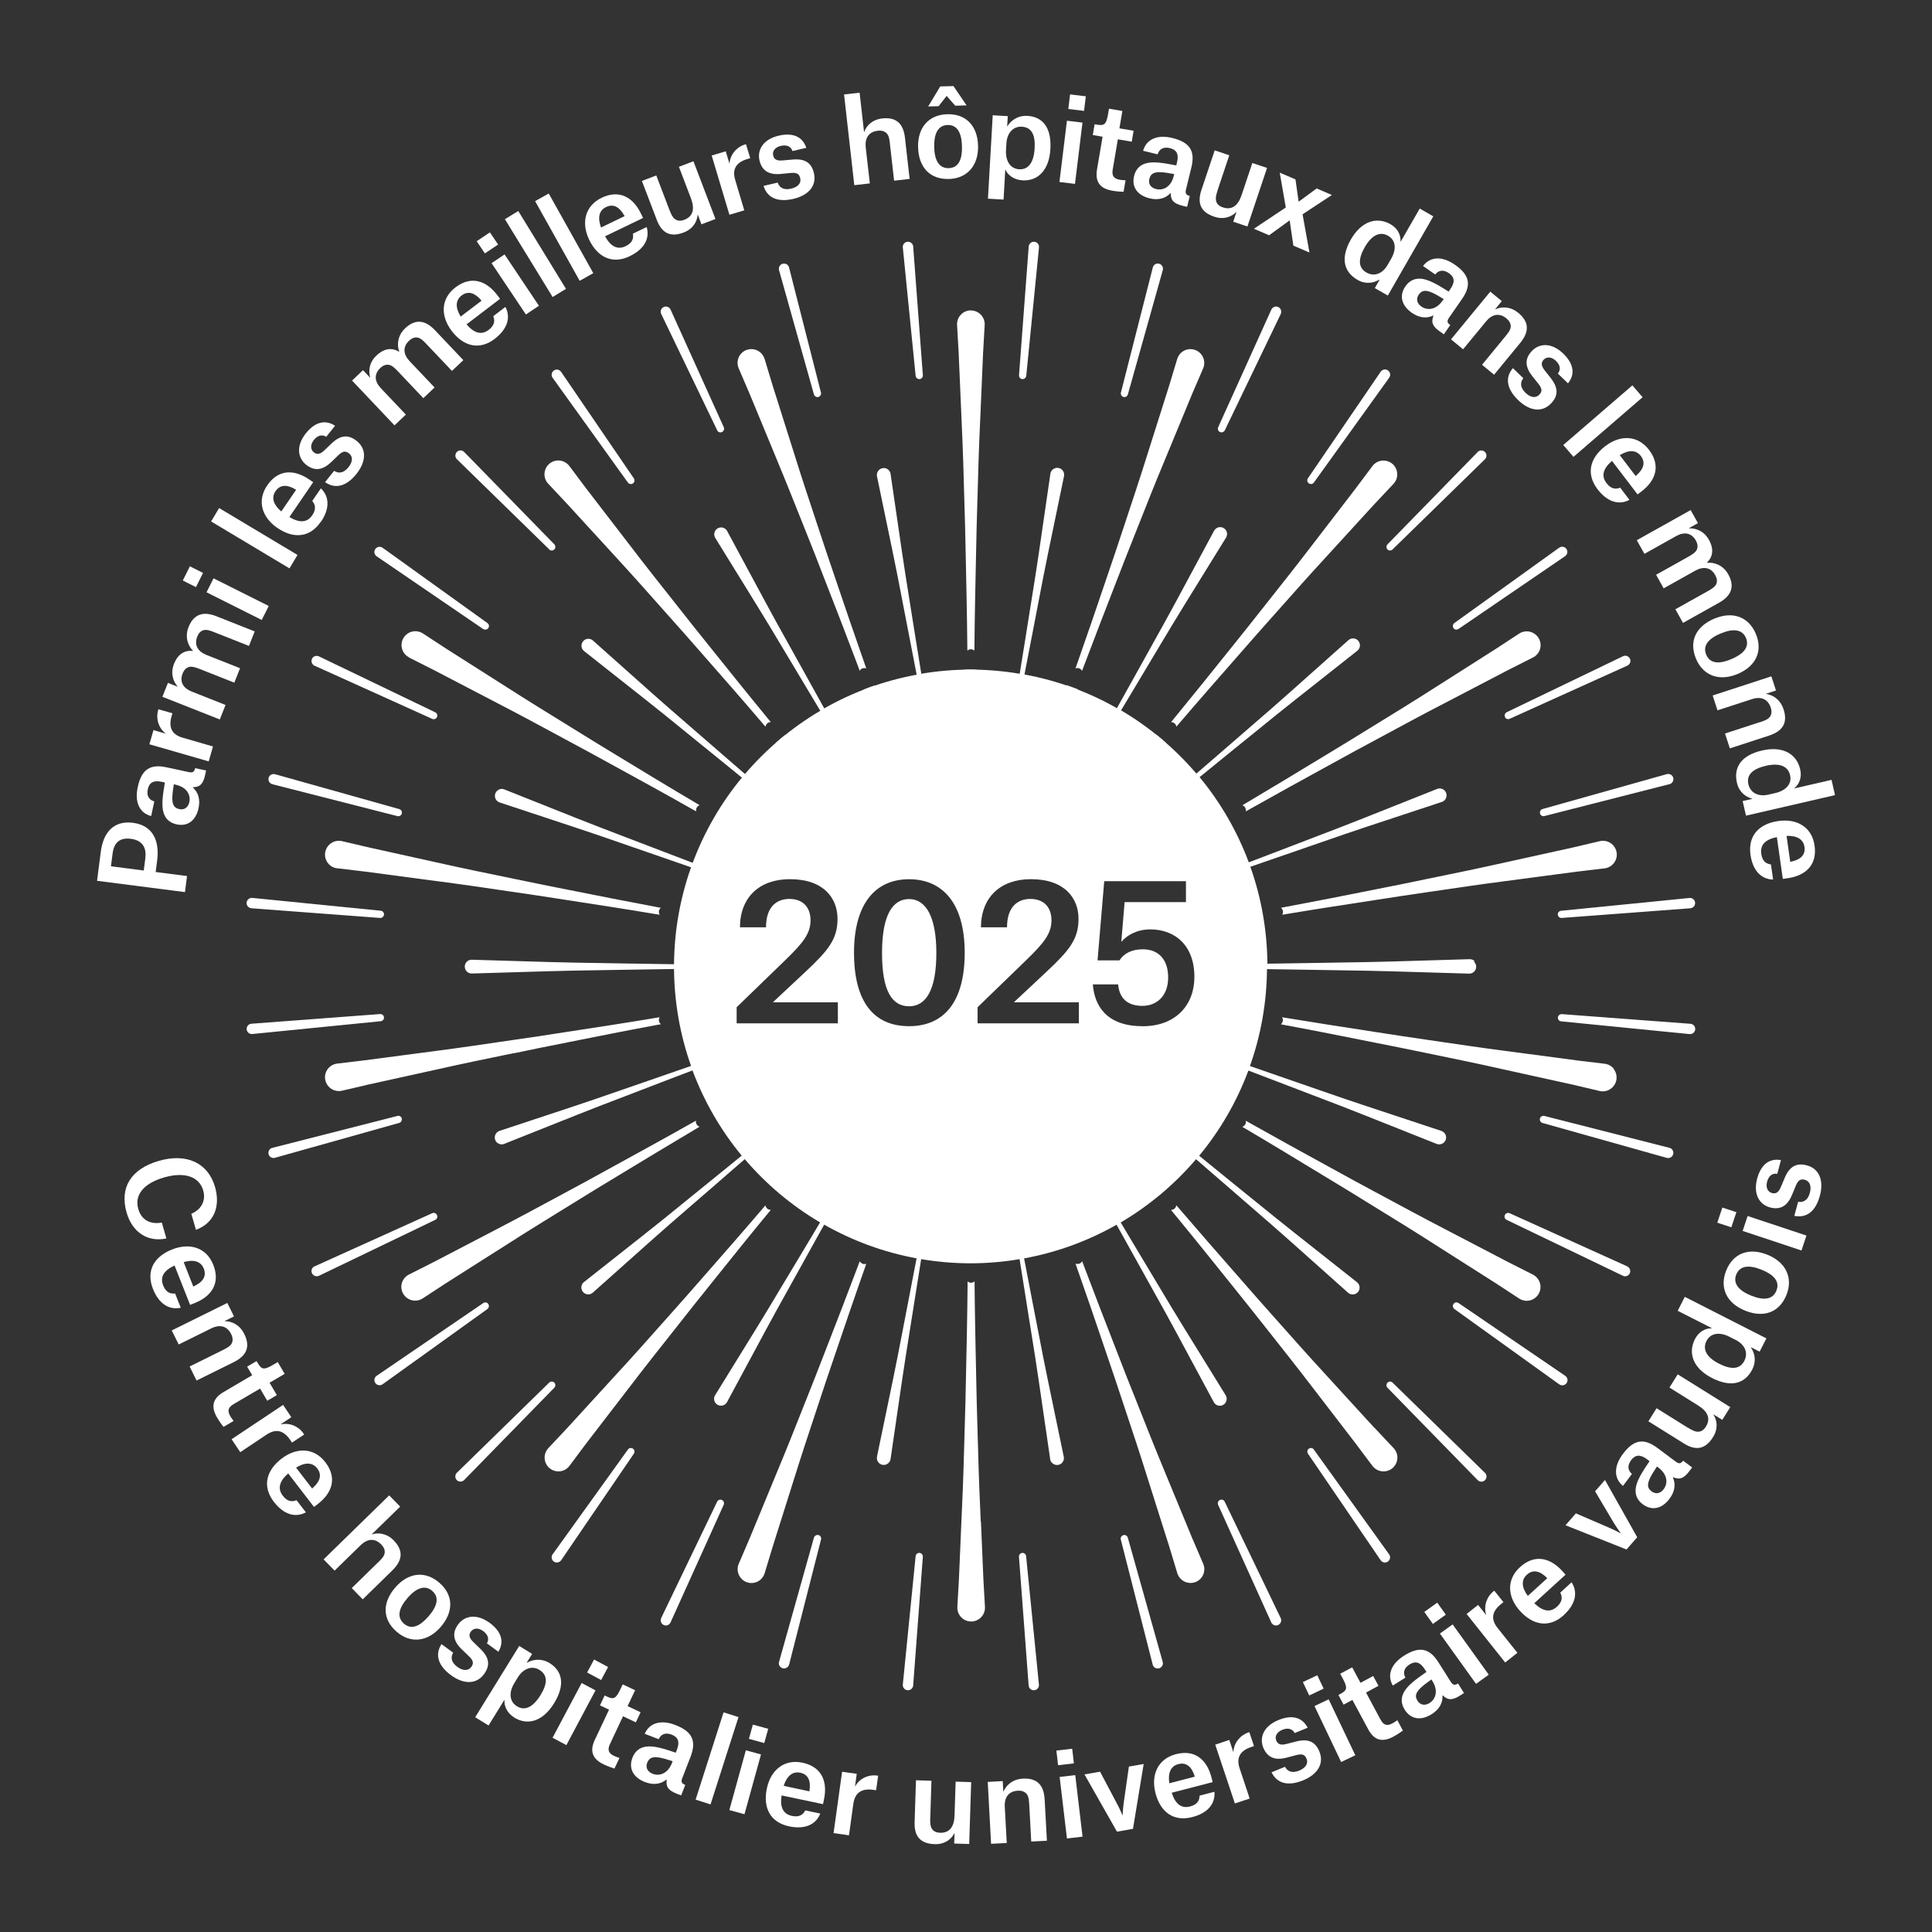 <?xml version="1.0" encoding="UTF-8"?>
<svg xmlns="http://www.w3.org/2000/svg" id="Calque_1" data-name="Calque 1" viewBox="0 0 283.46 283.46">
  <rect x="0" y="0" width="283.46" height="283.46" fill="#333333" stroke="none"/>
  <defs>
    <style>
      .cls-1 {
        fill: #fff;
      }
    </style>
  </defs>
  <g>
    <path class="cls-1" d="M22.84,127.94l4.6.59-.3,2.36-12.9-1.66.55-4.28c.34-2.68,1.79-4.6,4.71-4.23,2.98.38,3.92,2.7,3.56,5.5l-.22,1.72ZM21.32,125.88c.2-1.58-.49-2.6-2.11-2.81-1.7-.22-2.49.61-2.69,2.16l-.24,1.87,4.81.62.24-1.84Z"></path>
    <path class="cls-1" d="M22.18,119.73c-1.68-.43-2.46-2-1.97-4.25.56-2.63,1.86-3.41,4.22-2.9l3.26.7c.56.12.82,0,.94-.58l1.61.35-.14.63c-.28,1.31-.74,1.81-1.8,1.82v.05c.79.71,1.11,1.75.83,3.03-.39,1.81-1.59,2.72-3.22,2.37-1.01-.22-1.67-.81-1.94-1.81-.28-1.03-.11-2.41.22-4.33l-.45-.1c-1.2-.26-1.84.09-2.06,1.1-.22,1.03.27,1.59.96,1.77l-.46,2.14ZM25.75,115.12l-.25-.05c-.25,1.58-.3,2.44-.07,2.98.15.36.45.57.87.66.73.16,1.3-.22,1.48-1.04.21-.98-.3-2.17-2.03-2.54Z"></path>
    <path class="cls-1" d="M21.92,109.19l.6-2.07,1.76.51v-.03c-1.03-.8-1.43-2.18-1.08-3.39l.04-.15,2.06.59-.12.41c-.45,1.55-.07,2.69,1.61,3.17l4.46,1.29-.63,2.19-8.7-2.51Z"></path>
    <path class="cls-1" d="M23.83,102.23l.81-2.04,1.41.56v-.03c-.66-.76-1.06-1.94-.52-3.32.58-1.45,1.55-2.02,2.78-1.9v-.03c-.68-.66-1.24-1.97-.65-3.46.73-1.83,2.07-2.4,4.1-1.59l5.61,2.22-.84,2.13-5.03-1.99c-.6-.24-1.14-.44-1.61-.33-.45.12-.75.45-.95.96-.48,1.22.07,2.17,1.35,2.68l4.93,1.95-.84,2.12-5.03-1.99c-.6-.24-1.15-.42-1.59-.32-.45.12-.76.45-.96.95-.49,1.23.07,2.17,1.34,2.67l4.95,1.96-.84,2.13-8.43-3.33Z"></path>
    <path class="cls-1" d="M26.82,85.17l1.04-2.08,1.93.97-1.04,2.08-1.93-.97ZM30.3,86.9l1.03-2.05,8.1,4.06-1.03,2.05-8.1-4.06Z"></path>
    <path class="cls-1" d="M30.97,76.51l1.18-1.97,11.5,6.88-1.18,1.97-11.49-6.88Z"></path>
    <path class="cls-1" d="M47.06,76.56c-1.61,2.36-4.02,2.5-6.36.9-2.27-1.55-3.04-3.99-1.49-6.25,1.68-2.46,4.05-2.3,6.14-.87l.6.41-3.49,5.11c1.48.88,2.59.85,3.35-.26.69-1.01.36-1.67,0-2.1l1.27-1.85c1.27,1.22,1.31,3,0,4.92ZM43.36,71.81c-1.17-.7-2.23-.78-2.94.26-.66.97-.28,2.01.85,2.97l2.17-3.17-.08-.06Z"></path>
    <path class="cls-1" d="M47.86,64.09c-.54-.36-1.23-.26-1.8.45-.56.7-.52,1.41-.02,1.82.46.37.92.3,1.52-.26l1.08-1.03c1.28-1.22,2.44-1.38,3.7-.37,1.52,1.22,1.34,3.1-.04,4.83-1.49,1.86-3.11,2.25-4.61,1.21l1.33-1.66c.55.35,1.31.46,2.1-.52.63-.78.69-1.56.1-2.03-.48-.38-.89-.41-1.59.27l-1.04,1c-1.21,1.16-2.42,1.39-3.68.38-1.23-.99-1.51-2.76-.02-4.62,1.41-1.76,2.94-1.98,4.27-1.09l-1.3,1.62Z"></path>
    <path class="cls-1" d="M51.67,55.82l1.59-1.51,1.04,1.1.02-.02c-.29-.97-.16-2.22.92-3.23,1.14-1.08,2.26-1.18,3.32-.55l.02-.02c-.35-.89-.3-2.32.86-3.42,1.43-1.36,2.89-1.3,4.39.29l4.15,4.38-1.67,1.58-3.72-3.92c-.44-.47-.85-.88-1.32-.97-.45-.08-.87.1-1.26.47-.95.9-.85,2,.1,3l3.65,3.85-1.65,1.57-3.72-3.93c-.44-.47-.87-.87-1.31-.96-.45-.08-.88.08-1.28.46-.96.91-.85,2,.09,2.98l3.66,3.86-1.67,1.58-6.23-6.58Z"></path>
    <path class="cls-1" d="M72.6,49.71c-2.27,1.73-4.6,1.11-6.32-1.15-1.67-2.19-1.63-4.74.55-6.4,2.37-1.8,4.56-.91,6.1,1.1l.44.58-4.92,3.75c1.12,1.3,2.19,1.62,3.26.8.97-.74.87-1.47.66-2l1.78-1.36c.82,1.55.3,3.25-1.55,4.67ZM70.59,44.04c-.89-1.03-1.87-1.44-2.87-.68-.93.71-.9,1.82-.13,3.09l3.06-2.33-.06-.08Z"></path>
    <path class="cls-1" d="M69.94,35.39l1.94-1.3,1.2,1.79-1.94,1.3-1.2-1.79ZM72.12,38.61l1.91-1.28,5.04,7.53-1.91,1.28-5.04-7.53Z"></path>
    <path class="cls-1" d="M74.08,32.16l1.96-1.2,7,11.42-1.96,1.2-7-11.42Z"></path>
    <path class="cls-1" d="M78.51,29.51l2-1.12,6.54,11.69-2,1.12-6.54-11.69Z"></path>
    <path class="cls-1" d="M92.42,37.58c-2.57,1.24-4.73.17-5.97-2.39-1.2-2.48-.64-4.98,1.82-6.17,2.68-1.29,4.66.02,5.76,2.3l.32.66-5.58,2.69c.84,1.5,1.83,2.03,3.04,1.44,1.1-.53,1.14-1.27,1.05-1.83l2.02-.97c.49,1.69-.36,3.25-2.46,4.26ZM91.59,31.62c-.67-1.19-1.54-1.79-2.67-1.24-1.06.51-1.25,1.6-.74,3l3.46-1.67-.04-.09Z"></path>
    <path class="cls-1" d="M98.21,30.77c.23.6.47,1.15.86,1.4.37.26.83.27,1.34.07,1.27-.48,1.56-1.58.96-3.15l-1.76-4.62,2.13-.81,3.23,8.47-2.05.78-.53-1.4h-.03c-.09,1.03-.69,2.08-2.05,2.6-1.89.72-3.18.16-3.94-1.83l-2.19-5.73,2.11-.81,1.92,5.04Z"></path>
    <path class="cls-1" d="M104.41,22.82l2.07-.62.53,1.76h.03c.1-1.32,1.06-2.4,2.26-2.76l.15-.04.62,2.05-.41.12c-1.55.46-2.3,1.4-1.79,3.08l1.33,4.45-2.18.65-2.6-8.68Z"></path>
    <path class="cls-1" d="M116.27,22.16c-.19-.62-.8-.97-1.69-.76-.88.2-1.29.78-1.14,1.41.13.58.53.8,1.36.73l1.49-.13c1.76-.16,2.77.43,3.13,2,.44,1.91-.87,3.27-3.02,3.77-2.32.53-3.84-.16-4.37-1.91l2.07-.48c.21.61.74,1.17,1.97.89.98-.22,1.51-.8,1.34-1.53-.14-.6-.45-.87-1.42-.77l-1.43.14c-1.67.16-2.76-.41-3.13-1.98-.35-1.54.52-3.1,2.84-3.64,2.2-.51,3.53.27,4.03,1.79l-2.02.47Z"></path>
    <path class="cls-1" d="M130.58,21.14c-.07-.64-.15-1.21-.47-1.56-.31-.34-.77-.46-1.31-.4-1.35.15-1.93,1.09-1.78,2.46l.6,5.27-2.28.26-1.5-13.31,2.28-.26.65,5.76h.03c.29-.88,1.15-1.81,2.63-1.98,2.01-.23,3.11.69,3.35,2.87l.68,6-2.28.26-.61-5.37Z"></path>
    <path class="cls-1" d="M134.7,21.62c-.08-2.91,1.56-4.79,4.29-4.86,2.74-.07,4.43,1.7,4.51,4.62s-1.62,4.81-4.27,4.88c-2.8.08-4.45-1.72-4.53-4.64ZM141.83,15.46l-1.68.05-1.25-1.43h-.02s-1.17,1.5-1.17,1.5l-1.53.04,1.77-2.94,1.94-.05,1.93,2.84ZM137.06,21.56c.05,1.92.68,3.15,2.14,3.11,1.48-.04,1.99-1.35,1.94-3.22-.05-1.89-.65-3.15-2.12-3.11-1.44.04-2,1.36-1.95,3.22Z"></path>
    <path class="cls-1" d="M145.65,16.91l2.21.13-.09,1.49h.03c.51-.84,1.52-1.61,2.95-1.53,2.04.12,3.56,1.5,3.36,4.88-.18,3.11-1.85,4.71-4.09,4.58-1.31-.08-2.18-.81-2.5-1.56h-.03s-.25,4.38-.25,4.38l-2.29-.13.7-12.23ZM149.56,24.83c1.32.08,2.12-.98,2.24-3.07.11-1.92-.4-3.09-1.89-3.17-1.26-.07-2.17.93-2.25,2.44l-.06.97c-.09,1.54.56,2.76,1.96,2.84Z"></path>
    <path class="cls-1" d="M156.54,17.71l2.28.28-1.1,8.99-2.28-.28,1.1-9ZM157,13.85l2.31.28-.26,2.14-2.31-.28.26-2.14Z"></path>
    <path class="cls-1" d="M164.67,16.3l-.43,2.53,2.08.35-.27,1.61-2.04-.35-.75,4.41c-.16.92.13,1.37,1.03,1.52.38.07.85.08.85.08l-.29,1.69c-.22,0-.89-.03-1.65-.16-1.76-.3-2.56-1.25-2.25-3.11l.82-4.81-1.44-.25.27-1.58.3.05c1.16.2,1.42-.02,1.7-1.68l.11-.65,1.96.33Z"></path>
    <path class="cls-1" d="M167.72,22.1c.48-1.67,2.07-2.4,4.3-1.85,2.61.64,3.35,1.96,2.78,4.3l-.79,3.24c-.14.56-.02.82.55.96l-.39,1.6-.63-.15c-1.3-.32-1.79-.79-1.77-1.85h-.05c-.73.77-1.78,1.06-3.05.75-1.8-.44-2.67-1.67-2.28-3.28.25-1.01.86-1.65,1.86-1.89,1.04-.25,2.41-.04,4.33.34l.11-.45c.29-1.19-.04-1.85-1.05-2.09-1.02-.25-1.59.22-1.8.91l-2.13-.52ZM172.22,25.79l.06-.25c-1.57-.3-2.43-.37-2.97-.15-.37.14-.58.44-.68.85-.18.73.19,1.31,1,1.5.97.24,2.17-.24,2.59-1.96Z"></path>
    <path class="cls-1" d="M178.66,27.9c-.21.61-.36,1.19-.22,1.63.12.44.47.73.99.9,1.29.43,2.21-.23,2.74-1.82l1.57-4.69,2.16.72-2.88,8.59-2.08-.7.47-1.42h-.03c-.71.72-1.84,1.15-3.23.68-1.92-.64-2.55-1.9-1.88-3.91l1.95-5.82,2.14.72-1.71,5.11Z"></path>
    <path class="cls-1" d="M188.65,30.45l-.89-5.12,2.31.99.46,3.25h.03s2.62-1.92,2.62-1.92l2.23.96-4.3,2.83,1.01,5.61-2.36-1.01-.54-3.69h-.03s-2.99,2.17-2.99,2.17l-2.23-.96,4.68-3.12Z"></path>
    <path class="cls-1" d="M203.61,43.36l-1.9-1.09.69-1.21-.04-.03c-.81.49-1.97.73-3.19.03-1.93-1.11-2.59-3.1-.97-5.93,1.58-2.74,3.85-3.36,5.83-2.22,1.06.61,1.51,1.6,1.45,2.52l.03.02,2.79-4.85,1.99,1.14-6.67,11.62ZM204.1,37.98c.85-1.47.65-2.76-.43-3.38-1.19-.69-2.4-.12-3.42,1.64-.95,1.65-1.06,3,.23,3.74,1.18.68,2.39.14,3.1-1.1l.52-.9Z"></path>
    <path class="cls-1" d="M208.78,39.03c1.04-1.39,2.8-1.5,4.68-.19,2.21,1.53,2.43,3.03,1.05,5.02l-1.9,2.74c-.33.48-.32.75.17,1.09l-.94,1.36-.53-.37c-1.1-.76-1.39-1.37-.99-2.36l-.04-.03c-.97.47-2.05.36-3.13-.39-1.52-1.06-1.9-2.52-.95-3.89.59-.85,1.39-1.23,2.42-1.1,1.06.14,2.26.82,3.92,1.87l.26-.38c.7-1.01.63-1.74-.23-2.33-.87-.6-1.57-.36-2,.2l-1.8-1.25ZM211.67,44.09l.15-.21c-1.36-.84-2.14-1.21-2.72-1.21-.39,0-.7.2-.94.55-.43.61-.29,1.29.39,1.76.82.57,2.12.56,3.12-.9Z"></path>
    <path class="cls-1" d="M220.85,49.37c.41-.5.78-.97.8-1.43.03-.46-.21-.87-.62-1.22-1.05-.86-2.13-.63-3,.44l-3.37,4.09-1.77-1.46,5.76-7,1.69,1.39-.96,1.17.03.02c.95-.41,2.19-.42,3.36.54,1.56,1.29,1.66,2.71.27,4.41l-3.83,4.66-1.77-1.46,3.42-4.16Z"></path>
    <path class="cls-1" d="M228.58,54.79c.41-.5.38-1.2-.28-1.83-.65-.63-1.36-.65-1.81-.19-.41.43-.38.88.12,1.54l.92,1.17c1.09,1.39,1.15,2.56.03,3.72-1.36,1.41-3.22,1.05-4.81-.49-1.71-1.66-1.96-3.31-.78-4.7l1.53,1.48c-.4.51-.58,1.26.32,2.14.72.7,1.49.83,2.01.29.43-.44.49-.85-.12-1.61l-.9-1.13c-1.04-1.32-1.16-2.54-.04-3.7,1.1-1.14,2.89-1.25,4.6.41,1.62,1.57,1.7,3.11.68,4.35l-1.49-1.44Z"></path>
    <path class="cls-1" d="M239.5,56.54l1.5,1.74-10.14,8.75-1.5-1.74,10.14-8.75Z"></path>
    <path class="cls-1" d="M234.39,71.78c-1.73-2.27-1.12-4.6,1.14-6.33,2.19-1.67,4.74-1.63,6.41.55,1.8,2.37.92,4.56-1.1,6.1l-.58.44-3.75-4.92c-1.3,1.12-1.62,2.2-.8,3.27.74.97,1.47.87,2,.66l1.36,1.79c-1.55.82-3.26.3-4.67-1.55ZM240.06,69.77c1.03-.89,1.44-1.87.68-2.87-.71-.93-1.82-.9-3.09-.12l2.33,3.06.08-.06Z"></path>
    <path class="cls-1" d="M248.05,74.84l1.07,1.91-1.32.74.02.03c1.01-.04,2.19.39,2.91,1.68.76,1.36.59,2.48-.29,3.35l.02.03c.95-.12,2.32.28,3.1,1.67.96,1.72.56,3.12-1.36,4.19l-5.27,2.95-1.12-2,4.72-2.64c.56-.32,1.06-.61,1.27-1.04.19-.42.12-.87-.15-1.34-.64-1.14-1.73-1.31-2.93-.64l-4.63,2.59-1.11-1.99,4.72-2.64c.56-.32,1.05-.63,1.25-1.03.19-.42.13-.87-.13-1.35-.65-1.16-1.73-1.31-2.91-.65l-4.64,2.6-1.12-2,7.9-4.42Z"></path>
    <path class="cls-1" d="M251.52,90.77c2.68-1.13,5.03-.3,6.09,2.22s.04,4.75-2.66,5.89c-2.69,1.14-5.07.25-6.1-2.2-1.1-2.58-.03-4.77,2.66-5.91ZM252.45,92.94c-1.77.75-2.68,1.78-2.11,3.13.58,1.36,1.98,1.36,3.7.63,1.74-.74,2.69-1.75,2.12-3.11-.56-1.33-2-1.37-3.71-.64Z"></path>
    <path class="cls-1" d="M258.22,105.96c.61-.2,1.17-.4,1.45-.78.27-.37.3-.85.13-1.36-.42-1.29-1.46-1.67-2.77-1.24l-5.04,1.64-.71-2.18,8.61-2.81.68,2.08-1.44.47v.03c1.03.17,2.08.83,2.55,2.26.63,1.92-.05,3.18-2.14,3.86l-5.74,1.87-.71-2.18,5.12-1.67Z"></path>
    <path class="cls-1" d="M256.17,119.67l-.49-2.14,1.36-.31v-.05c-.93-.26-1.89-.95-2.2-2.32-.5-2.17.51-4.01,3.69-4.74,3.08-.71,5.08.54,5.59,2.76.28,1.19-.14,2.2-.86,2.78v.03s5.46-1.26,5.46-1.26l.51,2.24-13.06,3.01ZM260.45,116.36c1.66-.38,2.47-1.41,2.19-2.62-.31-1.34-1.54-1.84-3.53-1.39-1.86.43-2.92,1.27-2.59,2.71.31,1.33,1.53,1.85,2.92,1.53l1.01-.23Z"></path>
    <path class="cls-1" d="M256.83,125.42c-.4-2.83,1.27-4.56,4.08-4.96,2.73-.39,4.94.89,5.32,3.6.42,2.95-1.43,4.43-3.94,4.79l-.72.1-.87-6.13c-1.69.34-2.48,1.13-2.29,2.46.17,1.21.86,1.47,1.42,1.55l.32,2.22c-1.76-.04-2.99-1.33-3.32-3.63ZM262.76,126.43c1.33-.28,2.17-.93,1.99-2.17-.17-1.16-1.15-1.67-2.63-1.62l.54,3.8h.1Z"></path>
  </g>
  <g>
    <path class="cls-1" d="M24.08,172.75c-3,.87-4.39,2.58-3.79,4.63.5,1.74,1.9,2.28,3.45,1.99l.67,2.33c-2.62.58-4.97-.8-5.83-3.78-1.06-3.67.62-6.41,4.73-7.6,4.11-1.19,7.24.34,8.24,3.83.79,2.74-.04,5.27-2.8,6.29l-.68-2.36c1.35-.55,2.21-1.83,1.74-3.43-.58-2-2.7-2.77-5.73-1.9Z"></path>
    <path class="cls-1" d="M22.44,189.1c-1.05-2.67.18-4.75,2.83-5.79,2.57-1.01,5.03-.28,6.03,2.28,1.09,2.78-.37,4.65-2.73,5.59l-.68.27-2.28-5.78c-1.57.73-2.16,1.68-1.67,2.93.45,1.14,1.18,1.24,1.75,1.18l.83,2.09c-1.73.37-3.23-.6-4.08-2.77ZM28.46,188.71c1.24-.58,1.9-1.41,1.44-2.58-.43-1.09-1.51-1.37-2.95-.96l1.41,3.59.1-.04Z"></path>
    <path class="cls-1" d="M32.67,198.09c.58-.29,1.11-.57,1.32-.98s.17-.88-.07-1.37c-.61-1.22-1.69-1.45-2.93-.84l-4.77,2.36-1.02-2.06,8.15-4.03.98,1.97-1.36.67.02.03c1.04.02,2.18.52,2.85,1.88.9,1.82.41,3.17-1.57,4.14l-5.43,2.69-1.02-2.06,4.85-2.4Z"></path>
    <path class="cls-1" d="M41.77,201.57l-2.22,1.3,1.07,1.82-1.41.83-1.05-1.79-3.87,2.27c-.81.48-.97.98-.5,1.78.2.34.49.7.49.7l-1.49.87c-.14-.17-.55-.71-.94-1.37-.91-1.54-.7-2.77.93-3.73l4.22-2.48-.74-1.26,1.38-.81.16.26c.6,1.02.93,1.08,2.38.22l.57-.34,1.01,1.72Z"></path>
    <path class="cls-1" d="M41.54,206.13l1.2,1.8-1.53,1.02.02.03c1.29-.28,2.61.31,3.31,1.36l.09.13-1.79,1.19-.24-.36c-.9-1.35-2.01-1.79-3.48-.82l-3.87,2.58-1.27-1.9,7.56-5.04Z"></path>
    <path class="cls-1" d="M40.19,220.36c-1.75-2.27-1.14-4.61,1.12-6.35,2.19-1.68,4.75-1.65,6.42.52,1.82,2.37.93,4.57-1.08,6.12l-.58.45-3.78-4.92c-1.3,1.13-1.61,2.21-.79,3.28.75.97,1.48.86,2.01.65l1.37,1.78c-1.56.83-3.26.32-4.69-1.54ZM45.87,218.32c1.03-.9,1.44-1.88.67-2.88-.72-.93-1.83-.9-3.1-.11l2.35,3.06.08-.06Z"></path>
    <path class="cls-1" d="M55.49,229.22c.46-.45.87-.87.94-1.33.08-.46-.11-.89-.49-1.28-.95-.98-2.05-.86-3.04.11l-3.81,3.72-1.61-1.65,9.62-9.39,1.61,1.65-4.16,4.06.02.02c.87-.3,2.14-.2,3.19.87,1.42,1.45,1.36,2.89-.21,4.42l-4.33,4.23-1.61-1.65,3.88-3.79Z"></path>
    <path class="cls-1" d="M57.99,232.92c1.9-2.21,4.39-2.5,6.46-.71,2.08,1.79,2.14,4.25.22,6.48-1.92,2.22-4.45,2.47-6.46.73-2.13-1.84-2.14-4.28-.22-6.5ZM59.78,234.47c-1.26,1.46-1.62,2.79-.51,3.75,1.12.97,2.38.34,3.61-1.08,1.24-1.43,1.65-2.77.52-3.74-1.1-.95-2.41-.34-3.62,1.06Z"></path>
    <path class="cls-1" d="M71.44,241.1c.34-.55.21-1.24-.53-1.78-.73-.54-1.44-.46-1.82.06-.35.48-.26.93.33,1.51l1.07,1.04c1.27,1.23,1.49,2.38.53,3.69-1.16,1.58-3.05,1.48-4.84.17-1.92-1.41-2.39-3.02-1.41-4.57l1.72,1.26c-.33.56-.41,1.33.61,2.08.81.59,1.6.62,2.04.02.36-.49.37-.91-.34-1.58l-1.04-1c-1.22-1.17-1.5-2.37-.54-3.67.94-1.28,2.7-1.63,4.63-.22,1.83,1.34,2.11,2.86,1.27,4.23l-1.68-1.23Z"></path>
    <path class="cls-1" d="M76.18,241.49l1.89,1.17-.79,1.28.03.02c.85-.5,2.11-.7,3.33.05,1.74,1.08,2.42,3.02.64,5.91-1.64,2.66-3.88,3.27-5.8,2.09-1.12-.69-1.54-1.75-1.46-2.57l-.03-.02-2.31,3.74-1.96-1.21,6.46-10.46ZM75.86,250.35c1.13.7,2.34.14,3.44-1.64,1.01-1.64,1.12-2.92-.16-3.71-1.07-.66-2.35-.21-3.15,1.08l-.51.83c-.81,1.32-.82,2.7.38,3.44Z"></path>
    <path class="cls-1" d="M85.34,246.93l2.03,1.08-4.27,8.03-2.03-1.08,4.27-8.03ZM87.16,243.48l2.06,1.1-1.02,1.91-2.06-1.1,1.02-1.91Z"></path>
    <path class="cls-1" d="M93.18,247.99l-1.1,2.33,1.91.9-.7,1.48-1.88-.89-1.91,4.06c-.4.85-.24,1.36.59,1.75.35.17.8.3.8.3l-.74,1.56c-.21-.06-.85-.27-1.55-.6-1.62-.76-2.14-1.9-1.33-3.61l2.09-4.43-1.33-.63.68-1.45.28.13c1.06.5,1.37.37,2.09-1.16l.28-.6,1.81.85Z"></path>
    <path class="cls-1" d="M94.59,254.38c.69-1.6,2.38-2.12,4.52-1.28,2.51.97,3.08,2.38,2.21,4.64l-1.21,3.12c-.21.54-.13.81.43,1.02l-.6,1.54-.6-.23c-1.26-.49-1.67-1.01-1.52-2.07l-.05-.02c-.83.68-1.91.83-3.14.36-1.73-.67-2.44-2.01-1.84-3.57.38-.97,1.07-1.53,2.1-1.64,1.07-.12,2.4.27,4.26.9l.17-.43c.44-1.14.2-1.84-.77-2.22-.99-.38-1.61.01-1.91.67l-2.05-.79ZM98.6,258.64l.09-.24c-1.53-.5-2.37-.68-2.94-.54-.38.09-.63.36-.79.76-.27.7.02,1.32.8,1.63.94.36,2.19.05,2.84-1.61Z"></path>
    <path class="cls-1" d="M106.16,251.23l2.19.7-4.1,12.81-2.19-.7,4.1-12.81Z"></path>
    <path class="cls-1" d="M109.43,256.8l2.22.61-2.42,8.77-2.22-.61,2.42-8.77ZM110.46,253.03l2.25.62-.58,2.09-2.25-.62.58-2.09Z"></path>
    <path class="cls-1" d="M115.78,267.96c-2.8-.59-3.86-2.77-3.27-5.56.57-2.7,2.54-4.35,5.23-3.78,2.92.62,3.68,2.87,3.16,5.36l-.15.72-6.08-1.28c-.26,1.71.21,2.73,1.53,3.01,1.2.25,1.69-.31,1.95-.81l2.2.46c-.64,1.64-2.28,2.36-4.56,1.88ZM118.77,262.71c.2-1.35-.13-2.36-1.36-2.62-1.15-.24-1.97.51-2.43,1.93l3.77.8.02-.1Z"></path>
    <path class="cls-1" d="M123.55,259.95l2.15.3-.25,1.82h.03c.64-1.15,1.96-1.74,3.21-1.56l.15.02-.3,2.13-.42-.06c-1.6-.22-2.68.32-2.92,2.06l-.64,4.61-2.26-.32,1.25-9Z"></path>
    <path class="cls-1" d="M136.48,266.69c-.02.65,0,1.25.25,1.63.24.38.66.57,1.21.58,1.36.04,2.06-.86,2.11-2.54l.16-4.96,2.28.07-.29,9.08-2.2-.07.05-1.5h-.03c-.47.91-1.44,1.64-2.9,1.59-2.03-.07-3-1.09-2.93-3.22l.2-6.15,2.27.07-.17,5.4Z"></path>
    <path class="cls-1" d="M151.01,264.81c-.04-.65-.08-1.24-.38-1.6-.29-.36-.74-.51-1.29-.48-1.36.07-2,.98-1.92,2.36l.29,5.31-2.3.12-.49-9.08,2.2-.12.08,1.52h.03c.43-.95,1.34-1.8,2.85-1.88,2.03-.11,3.07.88,3.19,3.07l.33,6.04-2.3.12-.29-5.4Z"></path>
    <path class="cls-1" d="M154.99,256.84l2.32-.27.25,2.15-2.32.27-.25-2.15ZM155.47,260.71l2.29-.27,1.07,9.03-2.29.27-1.07-9.03Z"></path>
    <path class="cls-1" d="M159.11,260.34l2.29-.4,2.47,4.67c.46.85.81,1.71.81,1.71h.03s.04-.93.17-1.89l.75-5.24,2.17-.38-1.57,9.51-2.35.42-4.76-8.39Z"></path>
    <path class="cls-1" d="M174.93,266.6c-2.77.72-4.69-.76-5.4-3.52-.69-2.67.34-5.02,3-5.71,2.89-.75,4.57.93,5.21,3.39l.18.71-6.01,1.56c.53,1.64,1.4,2.35,2.71,2.01,1.19-.31,1.37-1.03,1.38-1.59l2.18-.56c.15,1.76-.99,3.13-3.25,3.71ZM175.27,260.57c-.42-1.3-1.17-2.06-2.39-1.74-1.14.29-1.54,1.33-1.32,2.81l3.73-.97-.03-.1Z"></path>
    <path class="cls-1" d="M178.31,255.97l2.05-.69.58,1.75h.03c.06-1.33.99-2.44,2.18-2.84l.15-.05.68,2.04-.4.14c-1.54.51-2.26,1.47-1.7,3.14l1.47,4.42-2.17.72-2.88-8.62Z"></path>
    <path class="cls-1" d="M189.95,254.27c-.29-.58-.95-.83-1.8-.48-.84.34-1.15.98-.9,1.58.23.55.66.71,1.46.51l1.45-.37c1.72-.44,2.81-.02,3.42,1.48.74,1.82-.33,3.38-2.39,4.22-2.21.9-3.83.46-4.63-1.18l1.97-.81c.31.57.92,1.04,2.09.56.93-.38,1.36-1.04,1.08-1.73-.23-.57-.58-.79-1.53-.54l-1.4.37c-1.63.43-2.8.04-3.42-1.46-.6-1.47.02-3.16,2.23-4.06,2.1-.86,3.54-.31,4.28,1.13l-1.93.79Z"></path>
    <path class="cls-1" d="M191.16,246.79l2.11-1,.93,1.96-2.11,1.01-.93-1.96ZM192.86,250.31l2.08-.99,3.91,8.21-2.08.99-3.91-8.21Z"></path>
    <path class="cls-1" d="M198.39,244.63l1.22,2.27,1.86-1,.78,1.44-1.83.99,2.12,3.95c.44.83.95,1,1.76.57.35-.19.72-.46.72-.46l.81,1.52c-.18.13-.72.52-1.4.89-1.58.85-2.8.59-3.69-1.08l-2.32-4.31-1.29.69-.76-1.41.27-.15c1.04-.56,1.11-.89.31-2.38l-.32-.59,1.76-.94Z"></path>
    <path class="cls-1" d="M204.35,247.31c-.87-1.51-.29-3.17,1.66-4.4,2.28-1.44,3.75-1.06,5.04.99l1.79,2.83c.31.49.57.59,1.08.27l.88,1.4-.55.35c-1.14.72-1.81.74-2.57-.01l-.04.03c.05,1.08-.47,2.03-1.58,2.73-1.57.99-3.07.77-3.96-.65-.56-.88-.59-1.76-.07-2.66.54-.93,1.65-1.77,3.26-2.89l-.25-.39c-.66-1.04-1.36-1.26-2.24-.7-.89.56-.95,1.31-.6,1.93l-1.86,1.17ZM210.15,246.63l-.14-.22c-1.31.93-1.96,1.5-2.18,2.04-.16.36-.09.72.14,1.08.4.63,1.07.77,1.78.33.85-.54,1.34-1.74.4-3.24Z"></path>
    <path class="cls-1" d="M208.97,236.5l1.9-1.36,1.26,1.76-1.9,1.36-1.26-1.76ZM211.26,239.67l1.87-1.34,5.3,7.38-1.87,1.34-5.3-7.38Z"></path>
    <path class="cls-1" d="M215.16,236.82l1.7-1.35,1.15,1.44.03-.02c-.39-1.26.09-2.62,1.08-3.41l.12-.1,1.34,1.68-.33.27c-1.27,1.01-1.62,2.16-.52,3.53l2.9,3.64-1.79,1.42-5.66-7.12Z"></path>
    <path class="cls-1" d="M229.45,236.96c-2.12,1.93-4.5,1.52-6.42-.58-1.86-2.04-2.05-4.6-.02-6.45,2.21-2.01,4.48-1.32,6.2.56l.49.54-4.59,4.19c1.24,1.2,2.34,1.42,3.33.51.91-.83.74-1.55.48-2.06l1.66-1.52c.96,1.48.59,3.23-1.14,4.8ZM226.94,231.47c-.98-.95-2-1.28-2.93-.42-.87.79-.74,1.9.15,3.1l2.85-2.6-.07-.08Z"></path>
    <path class="cls-1" d="M229.68,223.79l1.53-1.75,4.85,2.09c.9.38,1.7.83,1.7.83l.02-.03s-.55-.75-1.05-1.57l-2.7-4.56,1.45-1.66,4.73,8.4-1.57,1.8-8.96-3.56Z"></path>
    <path class="cls-1" d="M238.13,218.02c-1.35-1.1-1.4-2.86-.02-4.7,1.61-2.16,3.12-2.33,5.06-.88l2.68,2c.46.35.74.34,1.1-.13l1.32.99-.39.52c-.81,1.08-1.43,1.34-2.4.91l-.03.04c.43.99.29,2.07-.5,3.12-1.11,1.49-2.59,1.81-3.93.81-.83-.62-1.18-1.44-1.01-2.46.17-1.06.91-2.24,2.01-3.86l-.37-.28c-.98-.74-1.72-.69-2.34.14-.63.85-.42,1.56.13,2.01l-1.32,1.76ZM243.31,215.31l-.2-.15c-.89,1.33-1.29,2.1-1.31,2.69-.02.39.17.71.52.96.6.45,1.28.34,1.78-.33.6-.81.63-2.1-.79-3.16Z"></path>
    <path class="cls-1" d="M247.64,209.46c.55.34,1.07.63,1.54.6.45-.02.82-.29,1.11-.75.72-1.16.29-2.21-1.14-3.1l-4.21-2.63,1.21-1.94,7.71,4.81-1.17,1.87-1.27-.79-.02.03c.55.86.7,2.07-.08,3.31-1.08,1.72-2.45,2.05-4.25.92l-5.22-3.26,1.2-1.92,4.58,2.86Z"></path>
    <path class="cls-1" d="M259.17,196.35l-1,1.96-1.25-.63-.02.04c.54.79.83,1.94.19,3.2-1.01,1.99-2.97,2.75-5.89,1.27-2.83-1.44-3.56-3.69-2.52-5.72.56-1.09,1.52-1.6,2.45-1.58l.02-.03-5-2.54,1.04-2.05,11.98,6.1ZM253.75,196.13c-1.52-.77-2.8-.51-3.37.6-.63,1.23,0,2.41,1.82,3.34,1.7.87,3.06.91,3.73-.42.62-1.22.02-2.4-1.26-3.05l-.93-.47Z"></path>
    <path class="cls-1" d="M256.03,192.29c-2.71-1.09-3.78-3.35-2.76-5.89,1.03-2.55,3.34-3.4,6.06-2.3,2.72,1.1,3.77,3.42,2.78,5.88-1.05,2.61-3.36,3.41-6.08,2.31ZM256.92,190.09c1.79.72,3.17.63,3.71-.73.56-1.38-.44-2.37-2.18-3.07-1.76-.71-3.15-.66-3.71.71-.54,1.35.45,2.39,2.18,3.09Z"></path>
    <path class="cls-1" d="M251.96,179.39l.74-2.22,2.06.68-.74,2.22-2.06-.68ZM255.68,180.6l.73-2.19,8.63,2.87-.73,2.19-8.63-2.87Z"></path>
    <path class="cls-1" d="M260.74,172.22c-.64-.12-1.23.25-1.47,1.14-.24.87.09,1.51.71,1.68.58.16.96-.09,1.29-.85l.58-1.38c.69-1.63,1.68-2.25,3.25-1.83,1.89.51,2.49,2.31,1.91,4.45-.62,2.31-1.96,3.32-3.75,2.96l.56-2.06c.64.1,1.39-.1,1.72-1.32.26-.97,0-1.71-.72-1.91-.59-.16-.98-.02-1.35.89l-.55,1.33c-.65,1.56-1.67,2.25-3.23,1.83-1.53-.41-2.5-1.93-1.88-4.23.59-2.19,1.9-3,3.49-2.71l-.54,2.01Z"></path>
  </g>
  <g>
    <path class="cls-1" d="M215.76,185.51c1.52.96,2.84,1.8,3.92,2.49.27.18.53.34.77.5-.24-.16-.5-.32-.77-.5-1.09-.69-2.41-1.53-3.92-2.49Z"></path>
    <path class="cls-1" d="M224,190.5c.17,0,.34-.03.5-.08-.18.06-.38.08-.57.07.02,0,.05,0,.08,0Z"></path>
    <path class="cls-1" d="M142.45,45.54h-.12c-.54.03-1.04.27-1.4.68-.36.4-.54.92-.51,1.46l.23,4.04.34,7.85.12,2.78c.16,3.35.27,7.15.38,11.18l.11,3.86.09,4.14c.09,4.27.19,8.68.23,13.1,0,.28,0,.56.01.83.13-.11.29-.19.47-.2.21-.01.41.06.56.19,0-.27,0-.55.01-.82.04-4.42.14-8.84.23-13.1l.09-4.14.11-3.83c.11-4.03.22-7.84.38-11.2l.11-2.53.35-8.11.23-4.03c0-.07,0-.15,0-.23-.06-1.07-.95-1.91-2.02-1.91Z"></path>
    <path class="cls-1" d="M143.89,223.25l-.09-2.19c-.16-3.37-.27-7.19-.38-11.23l-.11-3.85-.09-4.15c-.09-4.28-.19-8.71-.23-13.14,0-.23,0-.46,0-.69-.13.11-.29.19-.47.2-.21.01-.41-.06-.56-.19,0,.22,0,.45,0,.67-.04,4.43-.14,8.86-.23,13.14l-.09,4.15-.11,3.87c-.11,4.04-.22,7.85-.38,11.21l-.11,2.5-.35,8.17-.23,4.04c0,.08,0,.15,0,.23.06,1.07.95,1.91,2.02,1.91h.12c.54-.03,1.04-.27,1.4-.68.36-.4.54-.92.51-1.46l-.23-4.05-.36-8.48Z"></path>
    <path class="cls-1" d="M126.51,98.08c.2-.08.41-.08.59-.01-.09-.26-.18-.52-.27-.77-1.46-4.14-2.87-8.29-4.23-12.31l-1.36-4.01-1.23-3.7c-1.26-3.81-2.46-7.4-3.45-10.6l-3.21-10.15-1.17-3.87c-.02-.07-.05-.14-.08-.21-.32-.75-1.05-1.23-1.86-1.23-.27,0-.54.06-.8.16-1.03.44-1.5,1.63-1.06,2.66l1.59,3.71,1.36,3.28,2.71,6.56c1.29,3.09,2.69,6.63,4.18,10.36l1.43,3.6,1.5,3.87c1.55,3.97,3.15,8.09,4.7,12.22.1.26.2.52.29.78.09-.15.2-.28.37-.35Z"></path>
    <path class="cls-1" d="M174.92,225.69l-.35-.86-3.72-9.01c-1.3-3.12-2.71-6.67-4.2-10.44l-1.42-3.57-1.51-3.89c-1.55-3.98-3.15-8.1-4.71-12.24-.08-.21-.16-.43-.24-.64-.09.15-.21.28-.37.35-.2.08-.41.08-.6.01.07.21.15.43.22.64,1.47,4.16,2.89,8.34,4.26,12.38l1.35,3.98,1.21,3.64c1.28,3.84,2.49,7.48,3.49,10.7l3.17,10.01.06.18,1.17,3.88c.02.07.05.14.08.21.32.75,1.05,1.23,1.86,1.23.27,0,.54-.06.8-.16,1.03-.44,1.5-1.63,1.06-2.66l-1.6-3.73Z"></path>
    <path class="cls-1" d="M83.21,73.93l3.59,3.92,3.6,3.93c2.28,2.47,4.8,5.31,7.47,8.32l2.57,2.89,2.73,3.11c2.82,3.21,5.73,6.53,8.6,9.89.18.21.36.42.54.63.03-.17.1-.33.23-.46.16-.15.35-.21.55-.22-.17-.21-.35-.42-.52-.63-2.81-3.41-5.57-6.86-8.24-10.19l-2.59-3.23-2.37-3c-2.51-3.17-4.88-6.16-6.92-8.84l-6.49-8.44-2.42-3.23c-.05-.06-.1-.12-.15-.18-.38-.4-.92-.64-1.48-.64-.52,0-1.01.2-1.39.55-.81.77-.85,2.05-.09,2.86l2.77,2.95Z"></path>
    <path class="cls-1" d="M201.68,209.52l-1.27-1.38-5.94-6.5c-2.3-2.49-4.85-5.36-7.55-8.4l-2.52-2.84-2.75-3.14c-2.82-3.21-5.73-6.54-8.61-9.9-.15-.17-.3-.35-.45-.52-.03.17-.1.33-.23.46-.16.15-.36.22-.56.22.14.17.29.35.43.52,2.83,3.43,5.61,6.9,8.3,10.25l2.57,3.21,2.38,3c2.52,3.18,4.89,6.18,6.94,8.86l4.12,5.36,2.39,3.11,2.43,3.24c.04.06.09.12.15.17.38.41.92.64,1.48.64.52,0,1.01-.19,1.39-.55.39-.37.62-.87.64-1.41s-.18-1.06-.55-1.45l-2.78-2.96Z"></path>
    <path class="cls-1" d="M59.99,96.46l3.61,1.82,9.44,4.92c3.01,1.55,6.38,3.37,9.95,5.3l3.32,1.79,3.56,1.95c3.77,2.06,7.66,4.2,11.53,6.39.24.13.49.27.73.41-.02-.12-.01-.25.03-.38-.2-.11-.39-.22-.58-.33.2.11.39.22.58.33.01-.04.01-.09.04-.13.1-.19.26-.32.45-.39-.23-.14-.47-.28-.7-.42-3.82-2.25-7.61-4.55-11.27-6.78l-3.5-2.13-3.25-2.01c-3.44-2.12-6.69-4.12-9.52-5.94l-5-3.18-3.98-2.53-3.38-2.21c-.06-.04-.13-.08-.2-.11-.28-.14-.6-.22-.91-.22-.77,0-1.46.43-1.81,1.11-.24.48-.29,1.03-.12,1.55.17.51.53.93,1.01,1.18Z"></path>
    <path class="cls-1" d="M224.91,187.01l-3.62-1.83-3.62-1.89-5.85-3.05c-3.02-1.56-6.4-3.39-9.99-5.32l-3.32-1.79-3.66-2.01c-3.75-2.05-7.62-4.18-11.47-6.35-.2-.11-.4-.22-.6-.34.03.17.02.35-.06.51-.1.19-.26.32-.45.39.19.11.39.23.58.34,3.83,2.26,7.62,4.56,11.29,6.79l3.53,2.14,3.31,2.04c3.43,2.11,6.68,4.11,9.51,5.93l6.24,3.97,2.77,1.76,3.39,2.22c.06.04.13.08.19.11.28.14.6.22.91.22.77,0,1.46-.43,1.81-1.11.24-.48.29-1.03.12-1.55-.17-.51-.53-.93-1.01-1.18ZM219.68,188c-1.09-.69-2.41-1.53-3.92-2.49,1.52.96,2.84,1.8,3.92,2.49.27.18.53.34.77.5-.24-.16-.5-.32-.77-.5ZM223.24,190.32c.19.1.39.14.59.16-.2-.02-.4-.07-.59-.16ZM224,190.5s-.05,0-.08,0c.19,0,.39-.02.57-.07-.16.05-.33.08-.5.08ZM224.6,190.37c.15-.06.28-.13.41-.23-.13.1-.26.17-.41.23ZM225.13,190.05c.14-.13.28-.28.37-.47-.09.19-.23.34-.37.47Z"></path>
    <path class="cls-1" d="M49.48,127.39l4.01.48,10.55,1.4c3.34.43,7.11.98,11.1,1.57l3.8.56,4.08.63c4.22.65,8.59,1.32,12.95,2.05.27.04.55.09.82.13-.09-.15-.14-.32-.12-.5.03-.21.13-.39.28-.52-.27-.05-.54-.1-.81-.15-4.33-.81-8.65-1.67-12.82-2.5l-4.1-.82-3.8-.78c-3.94-.81-7.65-1.57-10.92-2.31l-10.4-2.3-3.93-.92c-.07-.02-.15-.03-.22-.04-.08,0-.16-.01-.24-.01-1.03,0-1.89.77-2.01,1.79-.13,1.11.66,2.12,1.77,2.25Z"></path>
    <path class="cls-1" d="M236.78,156.83c-.33-.43-.82-.69-1.35-.76l-4.03-.48-8.26-1.1-2.33-.31c-3.35-.43-7.13-.99-11.14-1.58l-3.8-.56-4.16-.64c-4.22-.65-8.57-1.32-12.93-2.04-.22-.04-.45-.07-.68-.11.09.15.14.32.12.5,0,.08-.04.15-.07.22.17.03.34.06.51.1-.17-.03-.34-.06-.51-.1-.05.12-.12.23-.22.31.22.04.44.08.66.13,4.35.81,8.68,1.67,12.87,2.51l4.11.82,3.71.76c3.98.82,7.75,1.59,11.05,2.34l4.02.89,6.41,1.41,3.94.93c.07.02.15.03.22.04.08,0,.16.01.24.01,1.02,0,1.89-.77,2.01-1.79.06-.54-.09-1.07-.42-1.49Z"></path>
    <path class="cls-1" d="M75.47,154.52l3.76-.78,4-.8c4.21-.84,8.55-1.71,12.92-2.52.27-.05.55-.1.82-.15-.13-.11-.24-.25-.28-.43-.05-.21,0-.41.09-.59-.27.04-.54.09-.81.13-4.36.73-8.73,1.4-12.95,2.04l-4.09.63-3.69.54c-4.03.59-7.84,1.16-11.2,1.59l-4.64.61-5.92.78-4.01.48c-.07,0-.15.02-.22.04-.53.12-.97.44-1.26.9-.29.46-.37,1-.25,1.53.22.92,1.03,1.56,1.97,1.56.16,0,.31-.02.47-.05l3.93-.92,10.39-2.29c3.28-.74,7.01-1.51,10.96-2.32Z"></path>
    <path class="cls-1" d="M209.36,128.96l-3.78.78-4.07.81c-4.2.84-8.54,1.7-12.9,2.51-.22.04-.45.08-.67.13.13.11.24.25.28.43.05.21,0,.42-.09.59.22-.04.44-.07.66-.11,4.37-.73,8.75-1.4,12.99-2.05l4.1-.63,3.78-.56c4.01-.59,7.8-1.15,11.16-1.58l7.18-.95,3.41-.45,4.02-.48c.08,0,.15-.02.22-.04.53-.12.97-.45,1.26-.91.29-.46.37-1,.25-1.53-.22-.92-1.03-1.56-1.97-1.56-.16,0-.31.02-.46.05l-3.95.93-10.43,2.3c-3.29.74-7.03,1.51-10.99,2.32Z"></path>
    <path class="cls-1" d="M87.15,174.64l3.55-2.15c3.65-2.21,7.42-4.5,11.22-6.75.24-.14.48-.28.72-.43-.16-.06-.31-.15-.41-.31-.12-.18-.15-.39-.12-.58-.24.13-.48.27-.71.4-3.86,2.18-7.75,4.31-11.51,6.37l-3.58,1.97-3.37,1.82c-3.55,1.92-6.91,3.73-9.9,5.28l-6.29,3.28-3.15,1.64-3.6,1.82c-.07.03-.13.07-.2.11-.45.3-.76.75-.88,1.28-.11.53,0,1.07.29,1.52.38.57,1.01.92,1.7.92.39,0,.78-.11,1.11-.33l3.38-2.21,4.97-3.16,4.02-2.55c2.85-1.83,6.11-3.84,9.57-5.97l3.2-1.97Z"></path>
    <path class="cls-1" d="M197.67,108.87l-3.54,2.15c-3.66,2.22-7.45,4.52-11.27,6.78-.19.12-.39.23-.59.35.16.06.31.15.41.31.04.07.06.14.08.21.15-.08.3-.17.45-.25,1.28-.72,2.57-1.44,3.85-2.16-1.28.71-2.57,1.43-3.85,2.16-.15.08-.3.17-.45.25.04.12.05.25.03.37.19-.11.39-.22.59-.33,3.86-2.18,7.74-4.31,11.5-6.37l3.64-2,3.4-1.83c3.56-1.92,6.91-3.74,9.91-5.28l9.47-4.94,3.62-1.83c.07-.03.13-.07.2-.11.45-.3.76-.75.87-1.28.11-.53,0-1.07-.29-1.52-.38-.57-1.01-.92-1.7-.92-.39,0-.78.11-1.11.33l-3.39,2.22-9.01,5.73c-2.83,1.82-6.08,3.82-9.52,5.93l-3.3,2.03Z"></path>
    <path class="cls-1" d="M113.1,177.51c-.17,0-.34-.04-.49-.15-.17-.13-.27-.31-.31-.51-.18.21-.36.42-.53.62-2.87,3.36-5.79,6.68-8.6,9.89l-2.73,3.11-2.54,2.86c-2.68,3.02-5.21,5.87-7.5,8.34l-7.19,7.86-2.76,2.94c-.05.05-.1.11-.14.17-.67.9-.49,2.17.41,2.84.35.26.77.4,1.21.4.65,0,1.24-.3,1.62-.81l2.42-3.24,6.49-8.44c2.04-2.68,4.42-5.68,6.93-8.85l2.36-2.99,2.61-3.26c2.66-3.32,5.42-6.76,8.22-10.16.17-.21.35-.43.53-.64Z"></path>
    <path class="cls-1" d="M171.8,105.95c.17,0,.34.04.49.15.17.13.27.31.31.51.15-.17.29-.34.44-.51,2.87-3.36,5.79-6.68,8.6-9.89l2.76-3.15,2.55-2.87c2.69-3.03,5.23-5.89,7.52-8.37l6.71-7.34.5-.54,2.77-2.95c.05-.06.1-.12.15-.18.67-.89.48-2.17-.41-2.84-.35-.26-.77-.4-1.21-.4-.64,0-1.24.3-1.62.81l-2.43,3.25-3.55,4.62-2.96,3.85c-2.05,2.69-4.42,5.68-6.94,8.86l-2.38,3.01-2.57,3.21c-2.69,3.35-5.47,6.82-8.29,10.25-.14.18-.29.35-.43.53Z"></path>
    <path class="cls-1" d="M126.6,185.42c-.2-.06-.36-.2-.46-.37-.1.25-.19.51-.29.77-1.55,4.13-3.15,8.24-4.69,12.21l-1.51,3.88-1.42,3.59c-1.48,3.74-2.88,7.27-4.18,10.37l-2.77,6.71-1.3,3.14-1.59,3.71c-.03.07-.06.14-.08.21-.32,1.07.29,2.2,1.35,2.53.19.06.39.09.59.09.9,0,1.68-.58,1.94-1.44l1.17-3.87,2.5-7.92.7-2.23c1-3.2,2.19-6.8,3.46-10.62l1.22-3.68,1.36-4.01c1.36-4.01,2.77-8.16,4.23-12.29.09-.26.18-.52.27-.79-.16.06-.34.08-.51.03Z"></path>
    <path class="cls-1" d="M158.3,98.05c.21.06.36.2.46.37.08-.21.16-.42.24-.63,1.55-4.13,3.15-8.24,4.69-12.21l1.53-3.93,1.41-3.56c1.49-3.77,2.9-7.33,4.21-10.45l.91-2.2,3.17-7.67,1.6-3.72c.03-.07.06-.14.08-.21.32-1.07-.28-2.2-1.35-2.53-.19-.06-.39-.09-.59-.09-.9,0-1.68.58-1.94,1.44l-1.17,3.88-3.22,10.18c-1.01,3.23-2.22,6.88-3.5,10.73l-1.2,3.61-1.35,3.98c-1.37,4.04-2.79,8.22-4.26,12.38-.07.21-.15.43-.23.65.16-.06.34-.08.51-.03Z"></path>
  </g>
  <g>
    <path class="cls-1" d="M133.98,36.15c-.04-.39-.37-.68-.76-.68-.02,0-.05,0-.08,0-.42.04-.72.41-.68.83l1.88,18.84c.03.27.26.48.53.48.01,0,.03,0,.04,0,.29-.02.51-.28.49-.57l-1.42-18.88v-.02Z"></path>
    <path class="cls-1" d="M150.03,227.84s-.03,0-.04,0c-.29.02-.51.28-.49.57l1.42,18.88h0s0,.02,0,.02c.04.39.37.68.75.68.03,0,.05,0,.08,0,.42-.04.72-.41.68-.83l-1.88-18.84c-.03-.28-.26-.48-.53-.48Z"></path>
    <path class="cls-1" d="M115.77,39.23c-.05-.2-.18-.36-.36-.46-.18-.1-.38-.12-.58-.07-.2.05-.36.18-.46.36s-.12.38-.07.58l5.12,18.23c.07.23.28.39.51.39.04,0,.09,0,.13-.02.14-.04.25-.12.33-.24.07-.12.09-.27.06-.4l-4.68-18.35v-.02Z"></path>
    <path class="cls-1" d="M165.47,225.6c-.08-.28-.37-.45-.64-.37-.14.04-.25.12-.33.24s-.09.27-.06.4l4.68,18.35h0s0,.02,0,.02c.06.2.18.36.36.46.11.06.24.1.37.1.07,0,.14-.01.21-.03.19-.05.36-.18.46-.36.1-.18.12-.38.07-.58l-5.12-18.23Z"></path>
    <path class="cls-1" d="M105.22,63.14c.09.19.28.3.48.3.07,0,.15-.01.22-.05.27-.12.39-.44.27-.71l-7.8-17.25v-.02c-.1-.18-.25-.32-.44-.39-.19-.07-.4-.06-.58.03-.18.09-.32.24-.39.43-.07.19-.06.4.03.58l8.21,17.06Z"></path>
    <path class="cls-1" d="M179.69,220.32c-.13-.26-.43-.37-.7-.25-.27.12-.39.44-.27.71l7.8,17.26v.02c.14.27.41.43.69.43.11,0,.22-.02.33-.08.38-.18.54-.64.36-1.01l-8.21-17.07Z"></path>
    <path class="cls-1" d="M92.13,70.8c.1.15.27.22.43.22.1,0,.21-.03.3-.09.24-.17.31-.5.14-.74l-10.68-15.64-.14.1h0l.13-.11c-.24-.34-.72-.42-1.06-.17-.34.24-.42.72-.17,1.06l11.05,15.38Z"></path>
    <path class="cls-1" d="M192.77,212.67c-.17-.23-.5-.29-.73-.13-.12.08-.2.2-.22.34s0,.28.08.4l10.67,15.64.14-.1-.13.11c.12.17.29.27.49.31.04,0,.08.01.12.01.16,0,.31-.05.44-.14.17-.12.27-.29.31-.49s-.01-.4-.13-.57l-11.05-15.38Z"></path>
    <path class="cls-1" d="M80.58,80.62c.1.1.24.15.37.15s.27-.05.37-.15c.1-.1.16-.23.16-.38,0-.14-.05-.28-.15-.38l-13.23-13.55-.12.12.11-.13c-.14-.14-.33-.22-.53-.22h0c-.2,0-.39.08-.53.23-.29.3-.29.78.01,1.07l13.55,13.23Z"></path>
    <path class="cls-1" d="M204.32,202.85c-.21-.2-.54-.2-.74,0-.1.1-.16.23-.16.38,0,.14.05.28.15.38l13.23,13.55h.01c.15.16.34.23.53.23s.4-.08.54-.23c.29-.3.29-.78-.01-1.07l-13.55-13.23Z"></path>
    <path class="cls-1" d="M70.91,92.29c.09.06.2.09.3.09.17,0,.33-.08.43-.22.17-.24.12-.57-.12-.74l-15.38-11.05h-.02c-.17-.13-.37-.17-.57-.13-.2.04-.37.15-.49.32-.11.17-.16.37-.12.57.04.2.15.37.32.49l15.64,10.68Z"></path>
    <path class="cls-1" d="M213.99,191.18c-.24-.17-.56-.11-.73.13-.08.12-.12.26-.09.4.02.14.1.26.22.35l15.38,11.05h.02c.13.1.27.14.43.14.05,0,.1,0,.14-.01.2-.04.37-.15.49-.32.24-.35.15-.82-.2-1.06l-15.64-10.67Z"></path>
    <path class="cls-1" d="M46.15,97.67l17.26,7.8c.07.03.14.05.22.05.2,0,.39-.11.48-.3.13-.26.02-.58-.25-.71l-17.07-8.21h-.02c-.39-.18-.83-.01-1,.37-.17.38,0,.83.38,1.01Z"></path>
    <path class="cls-1" d="M238.75,185.8l-17.26-7.8c-.27-.12-.57,0-.7.26-.06.13-.07.27-.02.41.05.13.14.24.27.3l17.07,8.21.07-.15h0l-.06.16c.1.05.21.07.31.07.29,0,.57-.17.69-.45.17-.38,0-.83-.38-1.01Z"></path>
    <path class="cls-1" d="M39.96,115.06l18.35,4.68s.09.02.13.02c.23,0,.45-.16.51-.39.04-.14.02-.28-.05-.41-.07-.12-.18-.21-.32-.25l-18.23-5.12h-.02c-.4-.1-.82.14-.92.54-.1.41.14.82.55.92Z"></path>
    <path class="cls-1" d="M244.94,168.41l-18.35-4.68c-.28-.08-.57.1-.65.37-.08.28.09.58.37.66l18.23,5.12.05-.16-.03.17c.06.02.13.02.19.02.13,0,.27-.04.39-.11.17-.1.3-.27.35-.47.1-.41-.14-.82-.55-.92Z"></path>
    <path class="cls-1" d="M36.89,133.26l18.88,1.42s.03,0,.04,0c.27,0,.5-.21.53-.48.03-.29-.19-.55-.48-.58l-18.84-1.88-.02.17v-.17c-.41-.04-.78.28-.82.7-.03.42.28.78.7.81Z"></path>
    <path class="cls-1" d="M248.02,150.21l-18.88-1.42c-.28,0-.54.19-.57.48-.03.29.18.55.48.58l18.84,1.87.02-.17h0v.17s.04,0,.06,0c.18,0,.35-.06.49-.18.15-.13.25-.32.26-.52.03-.42-.28-.78-.7-.81Z"></path>
    <path class="cls-1" d="M56.34,149.27c-.02-.28-.26-.49-.53-.49-.01,0-.03,0-.04,0l-18.88,1.42h-.02c-.42.04-.72.42-.68.83.02.2.12.38.27.51.14.11.31.17.48.17.03,0,.05,0,.08,0l18.84-1.88c.29-.03.5-.28.48-.57Z"></path>
    <path class="cls-1" d="M228.56,134.19c.02.28.26.49.53.49.01,0,.03,0,.04,0l18.88-1.42h0s.01,0,.01,0c.2-.02.38-.12.51-.27s.19-.35.17-.56c-.04-.42-.41-.73-.83-.68l-18.84,1.88c-.29.03-.5.28-.48.57Z"></path>
    <path class="cls-1" d="M58.96,164.11c-.07-.28-.37-.46-.65-.38l-18.35,4.68h-.02c-.2.06-.36.19-.46.36s-.12.38-.07.58c.09.34.4.55.73.55.07,0,.14,0,.2-.03l18.23-5.12c.28-.08.44-.37.37-.65Z"></path>
    <path class="cls-1" d="M225.94,119.35c.06.24.28.4.52.4.04,0,.09,0,.13-.02l18.35-4.68h.02c.2-.06.36-.19.46-.36.1-.18.12-.38.07-.58-.05-.2-.18-.36-.36-.46-.18-.1-.38-.12-.58-.07l-18.23,5.12c-.28.08-.44.37-.37.64Z"></path>
    <path class="cls-1" d="M64.11,178.27c-.12-.27-.44-.39-.7-.27l-17.26,7.8h-.02c-.38.19-.54.64-.35,1.02.13.27.4.43.69.43.11,0,.22-.02.33-.07l17.07-8.21c.26-.12.37-.44.25-.7Z"></path>
    <path class="cls-1" d="M220.79,105.2c.09.2.28.31.49.31.07,0,.15-.02.22-.05l17.26-7.8h.02c.18-.1.32-.25.39-.44.07-.19.06-.4-.03-.58-.09-.18-.24-.32-.43-.39-.19-.07-.4-.06-.58.03l-17.06,8.21c-.26.13-.38.43-.25.7Z"></path>
    <path class="cls-1" d="M71.65,191.32c-.17-.24-.5-.3-.74-.14l-15.64,10.67h-.02c-.16.13-.27.3-.31.5-.03.2.01.4.13.57.15.21.38.32.62.32.15,0,.31-.05.44-.14l15.38-11.04c.23-.17.29-.5.13-.73Z"></path>
    <path class="cls-1" d="M213.25,92.15c.08.12.2.2.34.22.03,0,.07,0,.1,0,.11,0,.21-.03.3-.09l15.64-10.68-.1-.14h0l.11.13c.17-.12.27-.29.31-.49s-.01-.4-.13-.57c-.24-.34-.72-.42-1.06-.17l-15.38,11.05c-.23.17-.29.5-.13.73Z"></path>
    <path class="cls-1" d="M81.33,202.86c-.21-.21-.54-.21-.75-.01l-13.55,13.23h-.01c-.29.31-.29.8.01,1.09.15.14.34.21.53.21s.4-.08.54-.23l13.23-13.55c.2-.21.2-.54,0-.75Z"></path>
    <path class="cls-1" d="M203.57,80.61c.1.1.23.16.37.16h0c.14,0,.27-.05.37-.15l13.55-13.23h.01c.14-.16.22-.35.22-.55,0-.2-.08-.39-.23-.53-.14-.14-.33-.22-.53-.22h0c-.2,0-.39.08-.53.23l-13.23,13.55c-.2.21-.2.54,0,.75Z"></path>
    <path class="cls-1" d="M92.48,212.45c-.14.02-.26.1-.35.22l-11.05,15.38h-.01c-.11.18-.16.38-.12.58s.15.37.32.49c.13.09.28.13.43.13.24,0,.48-.12.63-.33l10.67-15.64c.16-.24.1-.57-.13-.73-.12-.08-.26-.12-.4-.09ZM81.23,228.15h0s0,0,0,0Z"></path>
    <path class="cls-1" d="M192.34,71.02c.17,0,.33-.08.43-.22l11.05-15.38v-.02c.13-.17.17-.37.13-.57-.04-.2-.15-.37-.32-.49-.34-.24-.82-.15-1.06.2l-10.68,15.64c-.16.24-.1.57.13.73.09.07.2.1.31.1Z"></path>
    <path class="cls-1" d="M105.52,220.05c-.13.05-.24.14-.3.27l-8.21,17.07v.02c-.18.38-.01.83.37,1.01.1.05.21.07.31.07.29,0,.57-.17.69-.45l7.8-17.26c.12-.26,0-.57-.25-.7-.13-.06-.27-.07-.41-.02Z"></path>
    <path class="cls-1" d="M179.21,63.44c.06,0,.12-.01.18-.03.13-.05.24-.14.31-.27l8.21-17.07v-.02c.18-.38,0-.83-.37-1.01-.38-.17-.83,0-1.01.38l-7.8,17.26c-.12.26,0,.58.25.7.07.04.15.05.23.05Z"></path>
    <path class="cls-1" d="M120.08,225.23c-.28-.08-.58.09-.66.37l-5.12,18.23v.02c-.06.2-.03.4.08.57.1.17.27.3.47.35.06.02.13.02.19.02.34,0,.65-.23.74-.57l4.68-18.35c.07-.28-.09-.57-.37-.65Z"></path>
    <path class="cls-1" d="M164.82,58.24s.1.02.15.02c.09,0,.18-.02.26-.07.12-.07.21-.18.25-.32l5.12-18.23v-.02c.06-.2.03-.4-.08-.58s-.27-.3-.46-.35c-.2-.05-.4-.02-.57.08-.17.1-.3.27-.35.47l-4.68,18.35c-.07.28.1.57.37.65Z"></path>
    <path class="cls-1" d="M134.92,227.84c-.3-.03-.55.19-.58.48l-1.88,18.84v.02c-.03.42.28.78.7.81.02,0,.04,0,.06,0,.39,0,.73-.3.76-.7l1.42-18.88c.02-.29-.19-.54-.48-.57Z"></path>
    <path class="cls-1" d="M151.74,35.47c-.41-.03-.78.28-.81.7l-1.42,18.88c-.02.29.19.54.48.57.02,0,.04,0,.05,0,.27,0,.5-.21.53-.48l1.87-18.84-.17-.02h.17c.02-.2-.05-.4-.18-.55-.13-.15-.32-.25-.52-.26Z"></path>
  </g>
  <g>
    <path class="cls-1" d="M216.34,141c-.2-.18-.44-.28-.72-.27l-11.42.34c-2.29.07-4.84.11-7.55.15-1.35.02-2.73.04-4.15.07-1.06.02-2.14.03-3.23.05-1.09.02-2.21.04-3.32.05-.04-4.98-.92-9.77-2.5-14.22,1.04-.36,2.08-.72,3.1-1.07,1.04-.36,2.07-.71,3.08-1.06,1.34-.46,2.65-.92,3.92-1.36,2.56-.89,4.97-1.72,7.15-2.44l10.84-3.58.06-.02c.52-.21.77-.8.57-1.32-.21-.52-.8-.78-1.32-.57l-10.61,4.22c-2.12.85-4.49,1.76-7.01,2.72-1.27.48-2.57.98-3.91,1.5-1.01.38-2.03.78-3.06,1.17-1,.38-2.02.77-3.04,1.16-1.71-4.58-4.16-8.8-7.22-12.5.84-.68,1.67-1.36,2.5-2.03.87-.71,1.74-1.41,2.58-2.1,1.11-.9,2.2-1.78,3.25-2.63,2.09-1.7,4.06-3.3,5.86-4.71l8.96-7.08.04-.04c.42-.37.45-1.01.08-1.43-.37-.41-1.01-.45-1.43-.08l-8.53,7.6c-1.7,1.52-3.63,3.19-5.67,4.96-1.02.88-2.07,1.8-3.15,2.73-.81.7-1.63,1.41-2.46,2.13-.82.71-1.66,1.44-2.5,2.16-3.14-3.67-6.87-6.82-11.05-9.28.57-.96,1.15-1.92,1.71-2.85.56-.93,1.11-1.85,1.65-2.76.73-1.22,1.44-2.41,2.13-3.56,1.39-2.32,2.7-4.51,3.91-6.46l6-9.71s.02-.04.03-.05c.13-.24.16-.51.08-.77-.08-.26-.25-.47-.49-.6-.49-.27-1.1-.08-1.37.41l-5.41,10.06c-1.08,2.02-2.33,4.26-3.65,6.63-.65,1.17-1.33,2.38-2.01,3.62-.52.94-1.06,1.9-1.6,2.87-.52.94-1.06,1.9-1.59,2.85-4.15-2.36-8.71-4.05-13.56-4.94.21-1.09.42-2.19.63-3.26.2-1.05.4-2.08.6-3.1.27-1.4.54-2.77.79-4.11.51-2.66.99-5.17,1.46-7.41l2.32-11.22s0-.05.01-.06c.08-.55-.3-1.07-.86-1.15-.27-.04-.53.03-.75.19-.22.16-.36.4-.4.67l-1.65,11.34c-.33,2.28-.73,4.82-1.17,7.52-.21,1.32-.43,2.69-.65,4.08-.17,1.06-.34,2.14-.52,3.24-.16,1.04-.34,2.1-.51,3.16-2.35-.39-4.76-.61-7.22-.61s-4.87.21-7.22.61c-.17-1.08-.35-2.16-.52-3.22-.17-1.07-.34-2.13-.51-3.17-.22-1.4-.44-2.76-.65-4.08-.43-2.69-.84-5.23-1.17-7.51l-1.66-11.35v-.05c-.06-.26-.22-.49-.44-.64-.23-.15-.49-.2-.76-.14-.54.11-.9.65-.79,1.2l2.33,11.22c.47,2.25.96,4.77,1.47,7.44.25,1.32.52,2.69.79,4.08.2,1.05.41,2.12.62,3.2.2,1.04.41,2.1.61,3.16-4.85.89-9.42,2.58-13.56,4.94-.53-.95-1.06-1.9-1.57-2.83-.53-.96-1.06-1.9-1.57-2.83-.68-1.23-1.35-2.44-2-3.6-1.33-2.38-2.58-4.63-3.67-6.67l-5.43-10.08s-.02-.05-.03-.06c-.29-.47-.92-.62-1.39-.33-.47.29-.62.92-.33,1.39l6.02,9.75c1.22,1.96,2.54,4.17,3.94,6.51.69,1.15,1.4,2.33,2.12,3.54.54.9,1.09,1.81,1.64,2.74.56.92,1.12,1.87,1.69,2.82-4.18,2.47-7.92,5.61-11.05,9.28-.82-.71-1.64-1.42-2.45-2.12-.83-.72-1.65-1.43-2.45-2.13-1.1-.96-2.18-1.9-3.23-2.8-2.02-1.75-3.93-3.4-5.62-4.91l-8.55-7.62-.05-.04c-.44-.35-1.08-.27-1.42.17-.35.44-.27,1.08.17,1.42l8.99,7.1c1.81,1.42,3.79,3.03,5.9,4.75,1.05.85,2.13,1.73,3.24,2.63.82.67,1.66,1.35,2.5,2.03.83.67,1.68,1.36,2.52,2.05-3.06,3.7-5.51,7.92-7.22,12.5-.98-.37-1.97-.75-2.93-1.12-1.05-.4-2.09-.8-3.11-1.19-1.33-.51-2.63-1.01-3.9-1.49-2.53-.97-4.92-1.88-7.05-2.73l-10.65-4.24s-.04-.02-.05-.02c-.26-.09-.53-.07-.77.06-.24.12-.42.33-.51.59-.17.53.11,1.1.64,1.28l10.88,3.6c2.17.71,4.57,1.54,7.11,2.42,1.29.45,2.63.91,3.99,1.38,1.02.35,2.06.71,3.11,1.08.99.34,1.99.69,3,1.04-1.58,4.45-2.46,9.23-2.5,14.22-1.08-.02-2.17-.03-3.24-.05-1.09-.02-2.18-.04-3.24-.05-1.42-.03-2.82-.05-4.16-.07-2.71-.04-5.27-.08-7.57-.15l-11.45-.34s-.05,0-.06,0c-.27,0-.52.12-.71.32-.18.2-.28.45-.27.72.02.55.47.98,1.01.98h.03l11.45-.34c2.3-.07,4.86-.11,7.57-.15,1.35-.02,2.74-.04,4.16-.07,1.06-.02,2.13-.03,3.22-.05,1.07-.02,2.17-.03,3.26-.05.04,4.98.92,9.77,2.5,14.22-1.02.35-2.05.71-3.06,1.06-1.03.36-2.05.71-3.06,1.06-1.34.46-2.64.91-3.9,1.35-2.58.89-5.01,1.74-7.2,2.46l-10.88,3.6-.06.02c-.52.21-.77.8-.57,1.32.16.4.54.64.94.64.12,0,.25-.02.37-.07l10.64-4.24c2.11-.85,4.48-1.75,6.99-2.71,1.28-.49,2.61-1,3.96-1.52.99-.38,2-.76,3.02-1.16.99-.38,2.01-.77,3.02-1.15,1.71,4.58,4.16,8.8,7.22,12.5-.83.67-1.66,1.35-2.48,2.02-.86.7-1.71,1.39-2.54,2.06-1.1.89-2.18,1.76-3.22,2.61-2.11,1.72-4.1,3.34-5.91,4.76l-8.99,7.1-.05.04c-.42.37-.45,1.01-.08,1.43.2.22.48.34.76.34.24,0,.48-.08.67-.26l8.55-7.62c1.7-1.52,3.62-3.19,5.66-4.95,1.03-.89,2.1-1.82,3.19-2.76.81-.7,1.63-1.41,2.46-2.14.8-.69,1.62-1.4,2.43-2.11,3.13,3.67,6.87,6.82,11.05,9.28-.56.93-1.12,1.87-1.66,2.78-.56.94-1.12,1.86-1.66,2.77-.73,1.22-1.45,2.41-2.14,3.56-1.39,2.33-2.71,4.53-3.92,6.49l-6.02,9.75-.03.05c-.13.24-.16.51-.08.77.08.26.25.47.49.6.15.08.31.12.48.12.1,0,.2-.01.29-.04.26-.08.47-.25.6-.49l5.43-10.09c1.08-2.03,2.33-4.27,3.65-6.64.66-1.18,1.33-2.39,2.02-3.64.53-.94,1.06-1.9,1.6-2.88.51-.92,1.03-1.85,1.55-2.78,4.15,2.35,8.71,4.05,13.56,4.94-.21,1.09-.42,2.18-.63,3.25-.21,1.07-.41,2.14-.61,3.18-.28,1.41-.54,2.8-.8,4.14-.51,2.63-.98,5.12-1.45,7.34l-2.32,11.18v.06c-.05.27.02.53.18.75.16.22.4.36.66.4.05,0,.1.01.15.01.22,0,.43-.07.6-.2.22-.16.36-.4.4-.66l1.65-11.3c.33-2.28.74-4.83,1.17-7.52.21-1.31.43-2.66.64-4.04.16-1.03.33-2.07.5-3.13.17-1.1.36-2.22.53-3.34,2.35.39,4.76.61,7.22.61s4.87-.21,7.22-.61c.18,1.09.35,2.19.52,3.26.17,1.08.34,2.16.51,3.21.22,1.4.44,2.76.65,4.08.43,2.68.84,5.2,1.16,7.48l1.65,11.31v.05c.11.48.53.81,1,.81.07,0,.14,0,.21-.02.27-.05.49-.21.64-.44.15-.23.2-.5.14-.76l-2.32-11.18c-.47-2.23-.95-4.73-1.46-7.37-.26-1.33-.52-2.71-.8-4.11-.2-1.04-.41-2.11-.61-3.18-.21-1.07-.42-2.16-.63-3.25,4.85-.89,9.42-2.58,13.57-4.94.54.97,1.08,1.94,1.61,2.89.53.96,1.06,1.91,1.58,2.84.69,1.24,1.36,2.45,2.02,3.63,1.32,2.36,2.56,4.59,3.64,6.61l5.42,10.07.02.04c.14.23.36.39.63.45.08.02.16.03.23.03.19,0,.37-.05.53-.15.47-.29.62-.92.33-1.39l-6-9.71c-1.21-1.95-2.53-4.15-3.92-6.48-.69-1.15-1.39-2.33-2.12-3.54-.54-.91-1.1-1.83-1.66-2.77-.56-.93-1.13-1.89-1.7-2.85,4.18-2.47,7.92-5.61,11.05-9.28.87.75,1.74,1.51,2.6,2.25.8.69,1.58,1.37,2.36,2.04,1.06.93,2.11,1.83,3.12,2.71,2.05,1.77,3.99,3.45,5.7,4.98,5.11,4.56,8.52,7.6,8.52,7.6.01.01.03.03.05.04.19.15.41.22.63.22.3,0,.6-.13.8-.38.35-.44.27-1.08-.17-1.42l-8.96-7.08c-1.79-1.41-3.77-3.01-5.86-4.71-1.05-.85-2.14-1.74-3.25-2.63-.83-.67-1.67-1.36-2.52-2.05-.84-.68-1.7-1.38-2.56-2.08,3.06-3.7,5.52-7.92,7.22-12.5,1.02.39,2.04.78,3.04,1.16,1.04.4,2.06.79,3.06,1.17,1.31.51,2.6,1,3.84,1.47,2.54.97,4.94,1.88,7.07,2.74l10.61,4.22.06.02c.1.03.21.05.32.05.42,0,.82-.27.96-.69.18-.53-.11-1.1-.64-1.28l-10.84-3.59c-2.18-.71-4.6-1.55-7.17-2.44-1.26-.44-2.57-.89-3.9-1.35-.99-.34-1.99-.69-3-1.04-1.05-.36-2.11-.73-3.18-1.1,1.58-4.45,2.46-9.23,2.5-14.22,1.12.02,2.24.03,3.34.05,1.08.02,2.15.04,3.2.05,1.42.03,2.81.05,4.15.07,2.7.04,5.26.08,7.55.15l11.42.34h.05c.56-.02,1-.48.98-1.04,0-.27-.12-.52-.32-.71ZM122.94,150.14h-14.86v-2.36l7.29-7.06c2.36-2.31,3.55-3.71,3.55-5.68s-1.15-3.15-3.1-3.15c-1.77,0-3.43,1.04-3.43,4.16h-3.83c.03-4.42,2.87-7.06,7.34-7.06,4.95,0,6.98,2.79,6.98,5.82s-1.41,4.67-4.67,7.74l-4.76,4.45v.06h9.48v3.09ZM133.38,150.56c-5.12,0-8.08-3.49-8.08-10.78s3.21-10.78,8.08-10.78,8.16,3.46,8.16,10.78-3.12,10.78-8.16,10.78ZM158.29,150.14h-14.86v-2.36l7.29-7.06c2.36-2.31,3.55-3.71,3.55-5.68s-1.15-3.15-3.09-3.15c-1.77,0-3.43,1.04-3.43,4.16h-3.83c.03-4.42,2.87-7.06,7.34-7.06,4.95,0,6.98,2.79,6.98,5.82s-1.41,4.67-4.67,7.74l-4.76,4.45v.06h9.48v3.09ZM167.63,150.56c-5.4,0-7.06-3.12-7.29-6.13h3.71c.2,2.22,1.55,3.15,3.57,3.15s3.77-1.38,3.77-4.16-1.55-4.14-3.69-4.14c-1.55,0-2.73.51-3.46,1.63h-3.21l.98-11.62h11.99v3.07h-9l-.48,5.77h.06c.76-.9,2.22-1.77,4.19-1.77,3.6,0,6.47,2.31,6.47,6.98,0,4.11-2.73,7.23-7.62,7.23Z"></path>
    <path class="cls-1" d="M133.38,131.91c-2.39,0-3.97,2.28-3.97,7.91s1.49,7.82,3.97,7.82,4-2.39,4-7.82-1.6-7.91-4-7.91Z"></path>
  </g>
  <g>
    <path class="cls-1" d="M129.2,165.27c-.51.91-.99,1.78-1.41,2.58l-2.63,4.89c-.07.14-.19.24-.34.28-.05.02-.11.02-.17.02-.09,0-.19-.02-.27-.07-.14-.07-.24-.19-.28-.34-.04-.15-.03-.3.04-.44l2.94-4.76c.48-.77.99-1.62,1.53-2.52l.09-.15.29.17c.05.03.11.07.16.1l.15.08-.08.15ZM129.16,118.45c-.06.03-.12.07-.17.1l-.27.16-.09-.15c-.54-.91-1.06-1.77-1.55-2.55l-2.92-4.73c-.17-.27-.08-.63.19-.8.27-.17.63-.08.8.19l2.65,4.92c.43.8.92,1.69,1.43,2.61l.08.15-.15.08ZM138.05,168.36c-.17,1.04-.32,2.03-.45,2.93l-.8,5.48c-.02.15-.1.29-.23.38-.1.08-.22.11-.34.11-.03,0-.06,0-.08,0-.15-.02-.29-.1-.38-.23-.09-.12-.13-.28-.11-.43l1.13-5.46c.19-.89.38-1.87.58-2.9l.03-.17.17.03c.06.01.12.02.19.03.05,0,.11.01.16.02l.17.03-.03.17ZM137.76,115.37c-.06,0-.13.02-.19.03l-.17.03-.03-.16c-.2-1.04-.39-2.03-.58-2.92l-1.13-5.44c-.06-.31.14-.62.45-.68.15-.03.31,0,.44.08.13.08.22.21.25.37l.81,5.53c.13.91.29,1.91.45,2.96l.03.17-.33.05ZM148.67,177.25s-.08.01-.12.01c-.11,0-.22-.03-.32-.09-.13-.08-.22-.21-.25-.37l-.8-5.51c-.13-.9-.28-1.89-.45-2.93l-.03-.17.17-.03c.05,0,.11-.02.16-.02.06,0,.12-.02.19-.03l.17-.03.03.17c.2,1.03.39,2.01.58,2.9l1.13,5.42c.06.31-.14.62-.45.68ZM147.99,112.34c-.19.9-.38,1.88-.58,2.92l-.03.16-.17-.03c-.06-.01-.13-.02-.19-.03l-.33-.05.03-.17c.17-1.05.33-2.05.46-2.96l.8-5.5c.02-.15.1-.29.23-.38.12-.09.27-.13.43-.11.31.05.53.34.49.66l-1.13,5.47ZM155.56,118.22c.52-.93,1.01-1.82,1.44-2.63l2.63-4.88c.15-.28.5-.39.78-.24.14.07.24.19.28.34s.03.3-.04.44l-2.93,4.74c-.49.78-1.01,1.65-1.56,2.57l-.09.14-.15-.08s-.1-.06-.14-.09c-.05-.03-.1-.06-.16-.1l-.15-.08.08-.15ZM160.63,172.17c.08.13.11.29.07.44-.04.15-.13.28-.26.36-.09.06-.2.09-.3.09-.04,0-.09,0-.13-.02-.15-.03-.28-.13-.36-.26l-2.64-4.91c-.43-.8-.91-1.68-1.42-2.59l-.08-.15.15-.08c.05-.03.11-.06.16-.1.05-.03.09-.06.14-.09l.15-.08.09.14c.54.9,1.06,1.76,1.54,2.54l2.91,4.71Z"></path>
    <path class="cls-1" d="M141.92,108.66l.15,6.29h.17s.06,0,.08,0c.05,0,.09,0,.14,0,.03,0,.06,0,.08,0h.17s.15-6.35.15-6.35c.05-1.93.11-3.75.18-5.35l.17-4.05.05-.95c-.27,0-.54-.02-.82-.02-.31,0-.62.02-.93.02l.21,5c.08,1.62.13,3.47.18,5.42Z"></path>
    <path class="cls-1" d="M142.87,174.83l-.15-6.27h0v-.58s-.33.18-.33.18l-.31-.18v.58h-.01l-.14,6.21c-.05,1.96-.11,3.81-.18,5.44l-.16,3.77-.06,1.25c.31,0,.62.02.94.02.27,0,.54-.02.81-.02l-.21-5.03c-.08-1.61-.13-3.44-.18-5.37Z"></path>
    <path class="cls-1" d="M130.66,110.88l2.27,5.81.61-.22-2.04-6.03c-.61-1.83-1.18-3.56-1.66-5.1l-1.51-4.77c-.55.19-1.09.39-1.63.6l1.91,4.62c.64,1.52,1.32,3.25,2.05,5.09Z"></path>
    <path class="cls-1" d="M154.14,172.63l-2.27-5.82-.61.23,1,2.94.98,2.92c.62,1.87,1.21,3.64,1.7,5.21l1.53,4.83c.55-.19,1.1-.38,1.64-.59l-1.93-4.68c-.63-1.5-1.31-3.21-2.02-5.02Z"></path>
    <path class="cls-1" d="M120.73,116.65l1.29,1.45,2.91,3.33.13-.11s.08-.07.12-.11c.04-.03.07-.07.11-.1l.13-.11-3.92-4.91c-1.21-1.53-2.36-2.97-3.34-4.27l-3.03-3.94c-.45.36-.89.74-1.33,1.12l3.36,3.67c1.09,1.18,2.3,2.54,3.58,3.98Z"></path>
    <path class="cls-1" d="M163.95,166.69l-2.06-2.33c-.62-.71-1.26-1.44-1.9-2.18l-.11-.13-.13.11s-.08.07-.12.11c-.04.04-.07.07-.12.1l-.13.11,3.9,4.87c1.21,1.53,2.35,2.97,3.34,4.26l2.7,3.51.39.52c.45-.37.9-.74,1.34-1.13l-3.42-3.74c-1.12-1.21-2.36-2.61-3.67-4.09Z"></path>
    <path class="cls-1" d="M121.49,167.37l3.9-4.88-.13-.11s-.08-.07-.12-.11c-.04-.04-.08-.07-.12-.11l-.13-.11-1.88,2.15-2.25,2.55c-1.3,1.46-2.52,2.84-3.62,4.03l-3.35,3.67c.44.38.88.76,1.33,1.12l3.03-3.95c.99-1.29,2.13-2.74,3.34-4.27Z"></path>
    <path class="cls-1" d="M163.24,116.16l-3.87,4.84.13.11s.08.07.11.1c.04.04.08.07.12.11l.13.11,4.13-4.7c1.3-1.46,2.52-2.84,3.63-4.04l3.42-3.74c-.44-.38-.88-.76-1.33-1.12l-3.09,4.02c-1,1.31-2.15,2.77-3.38,4.32Z"></path>
    <path class="cls-1" d="M131.52,173l2.01-5.96-.61-.22-2.26,5.8c-.72,1.83-1.41,3.56-2.04,5.07l-1.91,4.62c.54.21,1.08.41,1.63.6l1.51-4.77c.48-1.55,1.06-3.29,1.67-5.13Z"></path>
    <path class="cls-1" d="M153.23,110.57l-1.04,3.1c-.29.87-.59,1.75-.9,2.64l-.05.16.61.22,1.04-2.68,1.25-3.17c.72-1.82,1.4-3.53,2.03-5.04l1.62-3.93.32-.75c-.54-.21-1.09-.41-1.64-.6l-1.53,4.83c-.49,1.57-1.08,3.34-1.7,5.21Z"></path>
    <path class="cls-1" d="M137.75,168.14c-.06,0-.13-.02-.19-.03l-.17-.03-.03.17c-.2,1.03-.39,2.01-.58,2.9l-1.13,5.46c-.02.15.02.31.11.43.09.12.23.2.38.23.03,0,.06,0,.08,0,.12,0,.24-.04.34-.11.12-.09.2-.23.23-.38l.8-5.48c.13-.9.28-1.89.45-2.93l.03-.17-.17-.03c-.05,0-.11-.02-.16-.02Z"></path>
    <path class="cls-1" d="M148.64,106.21c-.16-.02-.31.01-.43.11-.12.09-.2.23-.23.38l-.8,5.5c-.13.91-.29,1.91-.46,2.96l-.03.17.33.05c.06,0,.13.02.19.03l.17.03.03-.16c.2-1.04.39-2.03.58-2.92l1.13-5.47c.04-.32-.17-.61-.49-.66Z"></path>
    <path class="cls-1" d="M148,171.15c-.19-.89-.38-1.87-.58-2.9l-.03-.17-.17.03c-.06.01-.12.02-.19.03-.05,0-.11.02-.16.02l-.17.03.03.17c.17,1.04.32,2.03.45,2.93l.8,5.51c.03.15.12.28.25.37.1.06.2.09.32.09.04,0,.08,0,.12-.01.31-.06.51-.37.45-.68l-1.13-5.42Z"></path>
    <path class="cls-1" d="M137.6,112.19l-.81-5.53c-.03-.15-.12-.28-.25-.37-.13-.08-.28-.11-.44-.08-.31.06-.51.37-.45.68l1.13,5.44c.19.9.38,1.88.58,2.92l.03.16.17-.03c.06-.01.13-.02.19-.03l.33-.05-.03-.17c-.17-1.05-.33-2.05-.45-2.96Z"></path>
    <path class="cls-1" d="M156.18,164.92l-.09-.14-.15.08s-.1.06-.14.09c-.05.03-.11.06-.16.1l-.15.08.08.15c.51.92,1,1.79,1.42,2.59l2.64,4.91c.08.13.21.22.36.26.04.01.09.02.13.02.11,0,.21-.03.3-.09.13-.08.22-.21.26-.36.04-.15.01-.31-.07-.44l-2.91-4.71c-.48-.77-1-1.63-1.54-2.54Z"></path>
    <path class="cls-1" d="M127.79,115.61l-2.65-4.92c-.17-.27-.52-.36-.8-.19-.27.17-.35.52-.19.8l2.92,4.73c.48.78,1,1.64,1.55,2.55l.09.15.27-.16c.06-.04.12-.07.17-.1l.15-.08-.08-.15c-.51-.92-1-1.81-1.43-2.61Z"></path>
    <path class="cls-1" d="M155.78,118.55s.1.06.14.09l.15.08.09-.14c.55-.92,1.07-1.78,1.56-2.57l2.93-4.74c.07-.14.09-.29.04-.44s-.14-.27-.28-.34c-.28-.15-.63-.05-.78.24l-2.63,4.88c-.43.81-.92,1.7-1.44,2.63l-.08.15.15.08c.05.03.11.06.16.1Z"></path>
    <path class="cls-1" d="M128.98,164.94l-.29-.17-.09.15c-.54.9-1.05,1.75-1.53,2.52l-2.94,4.76c-.07.14-.09.29-.04.44.04.15.14.27.28.34.09.05.18.07.27.07.06,0,.11,0,.17-.02.15-.04.27-.14.34-.28l2.63-4.89c.43-.8.91-1.67,1.41-2.58l.08-.15-.15-.08c-.05-.03-.11-.06-.16-.1Z"></path>
  </g>
</svg>
